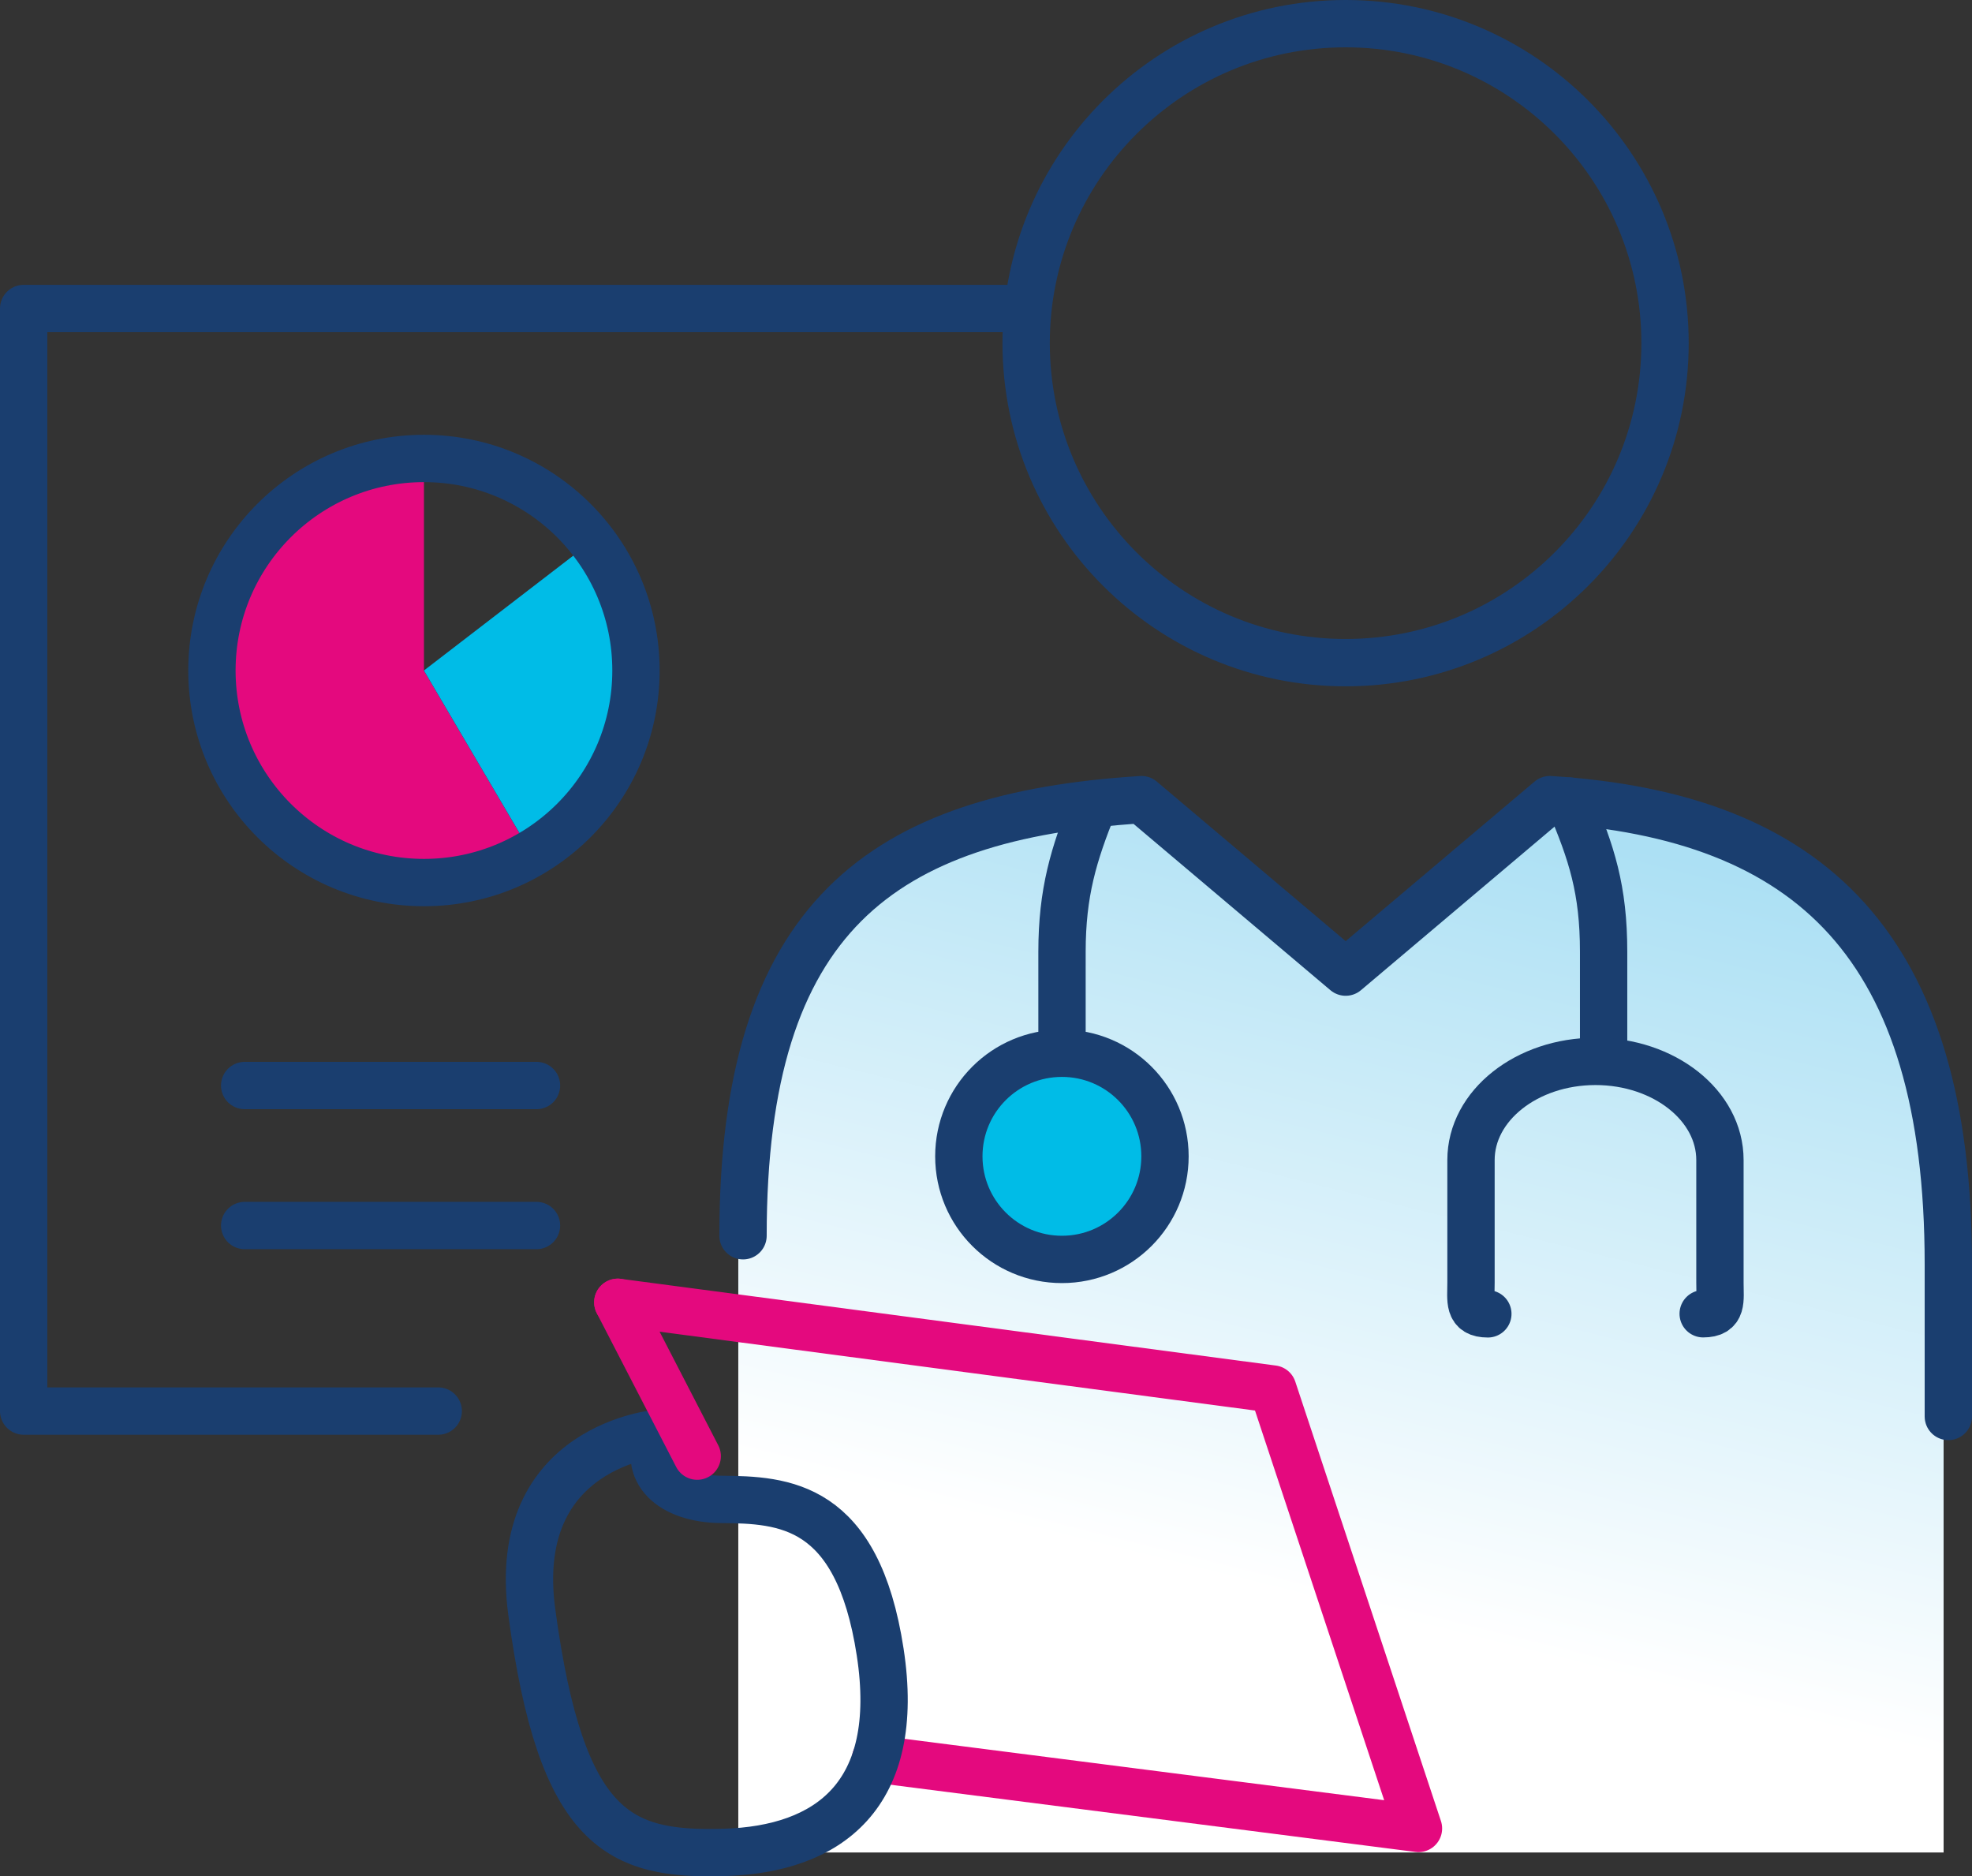 <svg xmlns="http://www.w3.org/2000/svg" xmlns:xlink="http://www.w3.org/1999/xlink" id="Layer_1" x="0px" y="0px" style="enable-background:new 0 0 288 288;" xml:space="preserve" viewBox="41.08 51.93 208.34 198.2"><rect x="41.08" y="51.93" width="208.34" height="198.2" fill="#333333" stroke="none"/><style type="text/css">	.st0{fill:url(#SVGID_1_);}	.st1{fill:none;stroke:#E4097E;stroke-width:5;stroke-linecap:round;stroke-linejoin:round;}	.st2{fill:none;stroke:#1A3E6F;stroke-width:5;stroke-linecap:round;stroke-linejoin:round;}	.st3{fill:#00BCE7;stroke:#1A3E6F;stroke-width:5;stroke-linecap:round;stroke-linejoin:round;}	.st4{fill:#E4097E;}	.st5{fill:#193F70;}	.st6{fill:#00BCE7;}	.st7{fill:none;stroke:#1A3E6F;stroke-width:5;stroke-miterlimit:10;}</style><g>	<linearGradient id="SVGID_1_" gradientUnits="userSpaceOnUse" x1="180.26" y1="221.128" x2="200.829" y2="138.164">		<stop offset="0" style="stop-color:#FFFFFF"></stop>		<stop offset="1" style="stop-color:#ACE0F4"></stop>	</linearGradient>	<path class="st0" d="M246.42,247.63v-62.17c0-33.68-14.58-47.33-42.1-49.07l-21.57,18.22l-21.57-18.22   c-27.51,1.74-42.1,15.39-42.1,49.07v5.67v56.49H246.42z"></path>	<polyline class="st1" points="106.35,189.5 175.55,198.66 190.94,245.08 133.58,237.74  "></polyline>	<path class="st2" d="M156.65,136.87c-2.14,5.29-3.37,9.33-3.37,15.61v10.23"></path>	<path class="st2" d="M206.9,136.55c2.34,5.48,3.6,9.35,3.6,15.93v10.99"></path>	<path class="st3" d="M164.16,174.08c0,6.02-4.87,10.89-10.89,10.89c-6.02,0-10.89-4.87-10.89-10.89c0-6.02,4.87-10.89,10.89-10.89   C159.29,163.19,164.16,168.06,164.16,174.08z"></path>	<path class="st2" d="M183.24,121.93c18.64,0,33.75-15.11,33.75-33.75c0-18.63-15.11-33.75-33.75-33.75   c-18.63,0-33.75,15.12-33.75,33.75C149.5,106.82,164.61,121.93,183.24,121.93z"></path>	<path class="st2" d="M246.92,201.56v-16.09c0-33.68-14.58-47.33-42.1-49.07l-21.57,18.22l-21.57-18.22   c-27.51,1.74-42.1,12.39-42.1,46.07"></path>	<path class="st2" d="M117.59,247.61c11.01-0.32,18.81-6.01,16.48-21.16c-2.41-15.72-10.17-16.08-16.8-16.13   c-5.19-0.04-8.48-2.9-6.5-7.01c0,0-15.88,1.21-13.51,18.89C100.39,245.46,106.56,247.93,117.59,247.61z"></path>	<polyline class="st2" points="87.38,200.99 43.58,200.99 43.58,84.52 147.45,84.52  "></polyline>	<line class="st2" x1="66.93" y1="166.6" x2="97.76" y2="166.6"></line>	<line class="st2" x1="66.93" y1="181.39" x2="97.76" y2="181.39"></line>	<g>		<path class="st4" d="M85.87,99.54c-12.82,0-23.22,10.4-23.22,23.22c0,12.82,10.4,23.22,23.22,23.22c4.3,0,8.31-1.19,11.76-3.22    l-11.76-20V99.54z"></path>		<path class="st5" d="M85.87,122.76l18.39-14.14c3.02,3.92,4.83,8.81,4.83,14.14c0,8.53-4.61,15.96-11.46,20"></path>		<path class="st6" d="M109.09,122.76c0-5.33-1.81-10.22-4.83-14.14l-18.39,14.14l11.76,20    C104.48,138.72,109.09,131.29,109.09,122.76z"></path>	</g>	<path class="st2" d="M221.02,190.71c2.09,0,1.77-1.39,1.77-3.3v-12.94c0-5.76-5.89-10.42-13.15-10.42   c-7.26,0-13.15,4.67-13.15,10.42v12.94c0,1.91-0.32,3.31,1.78,3.31"></path></g><circle class="st7" cx="85.87" cy="122.76" r="22.4"></circle><line class="st1" x1="106.35" y1="189.5" x2="114.74" y2="205.75"></line></svg>